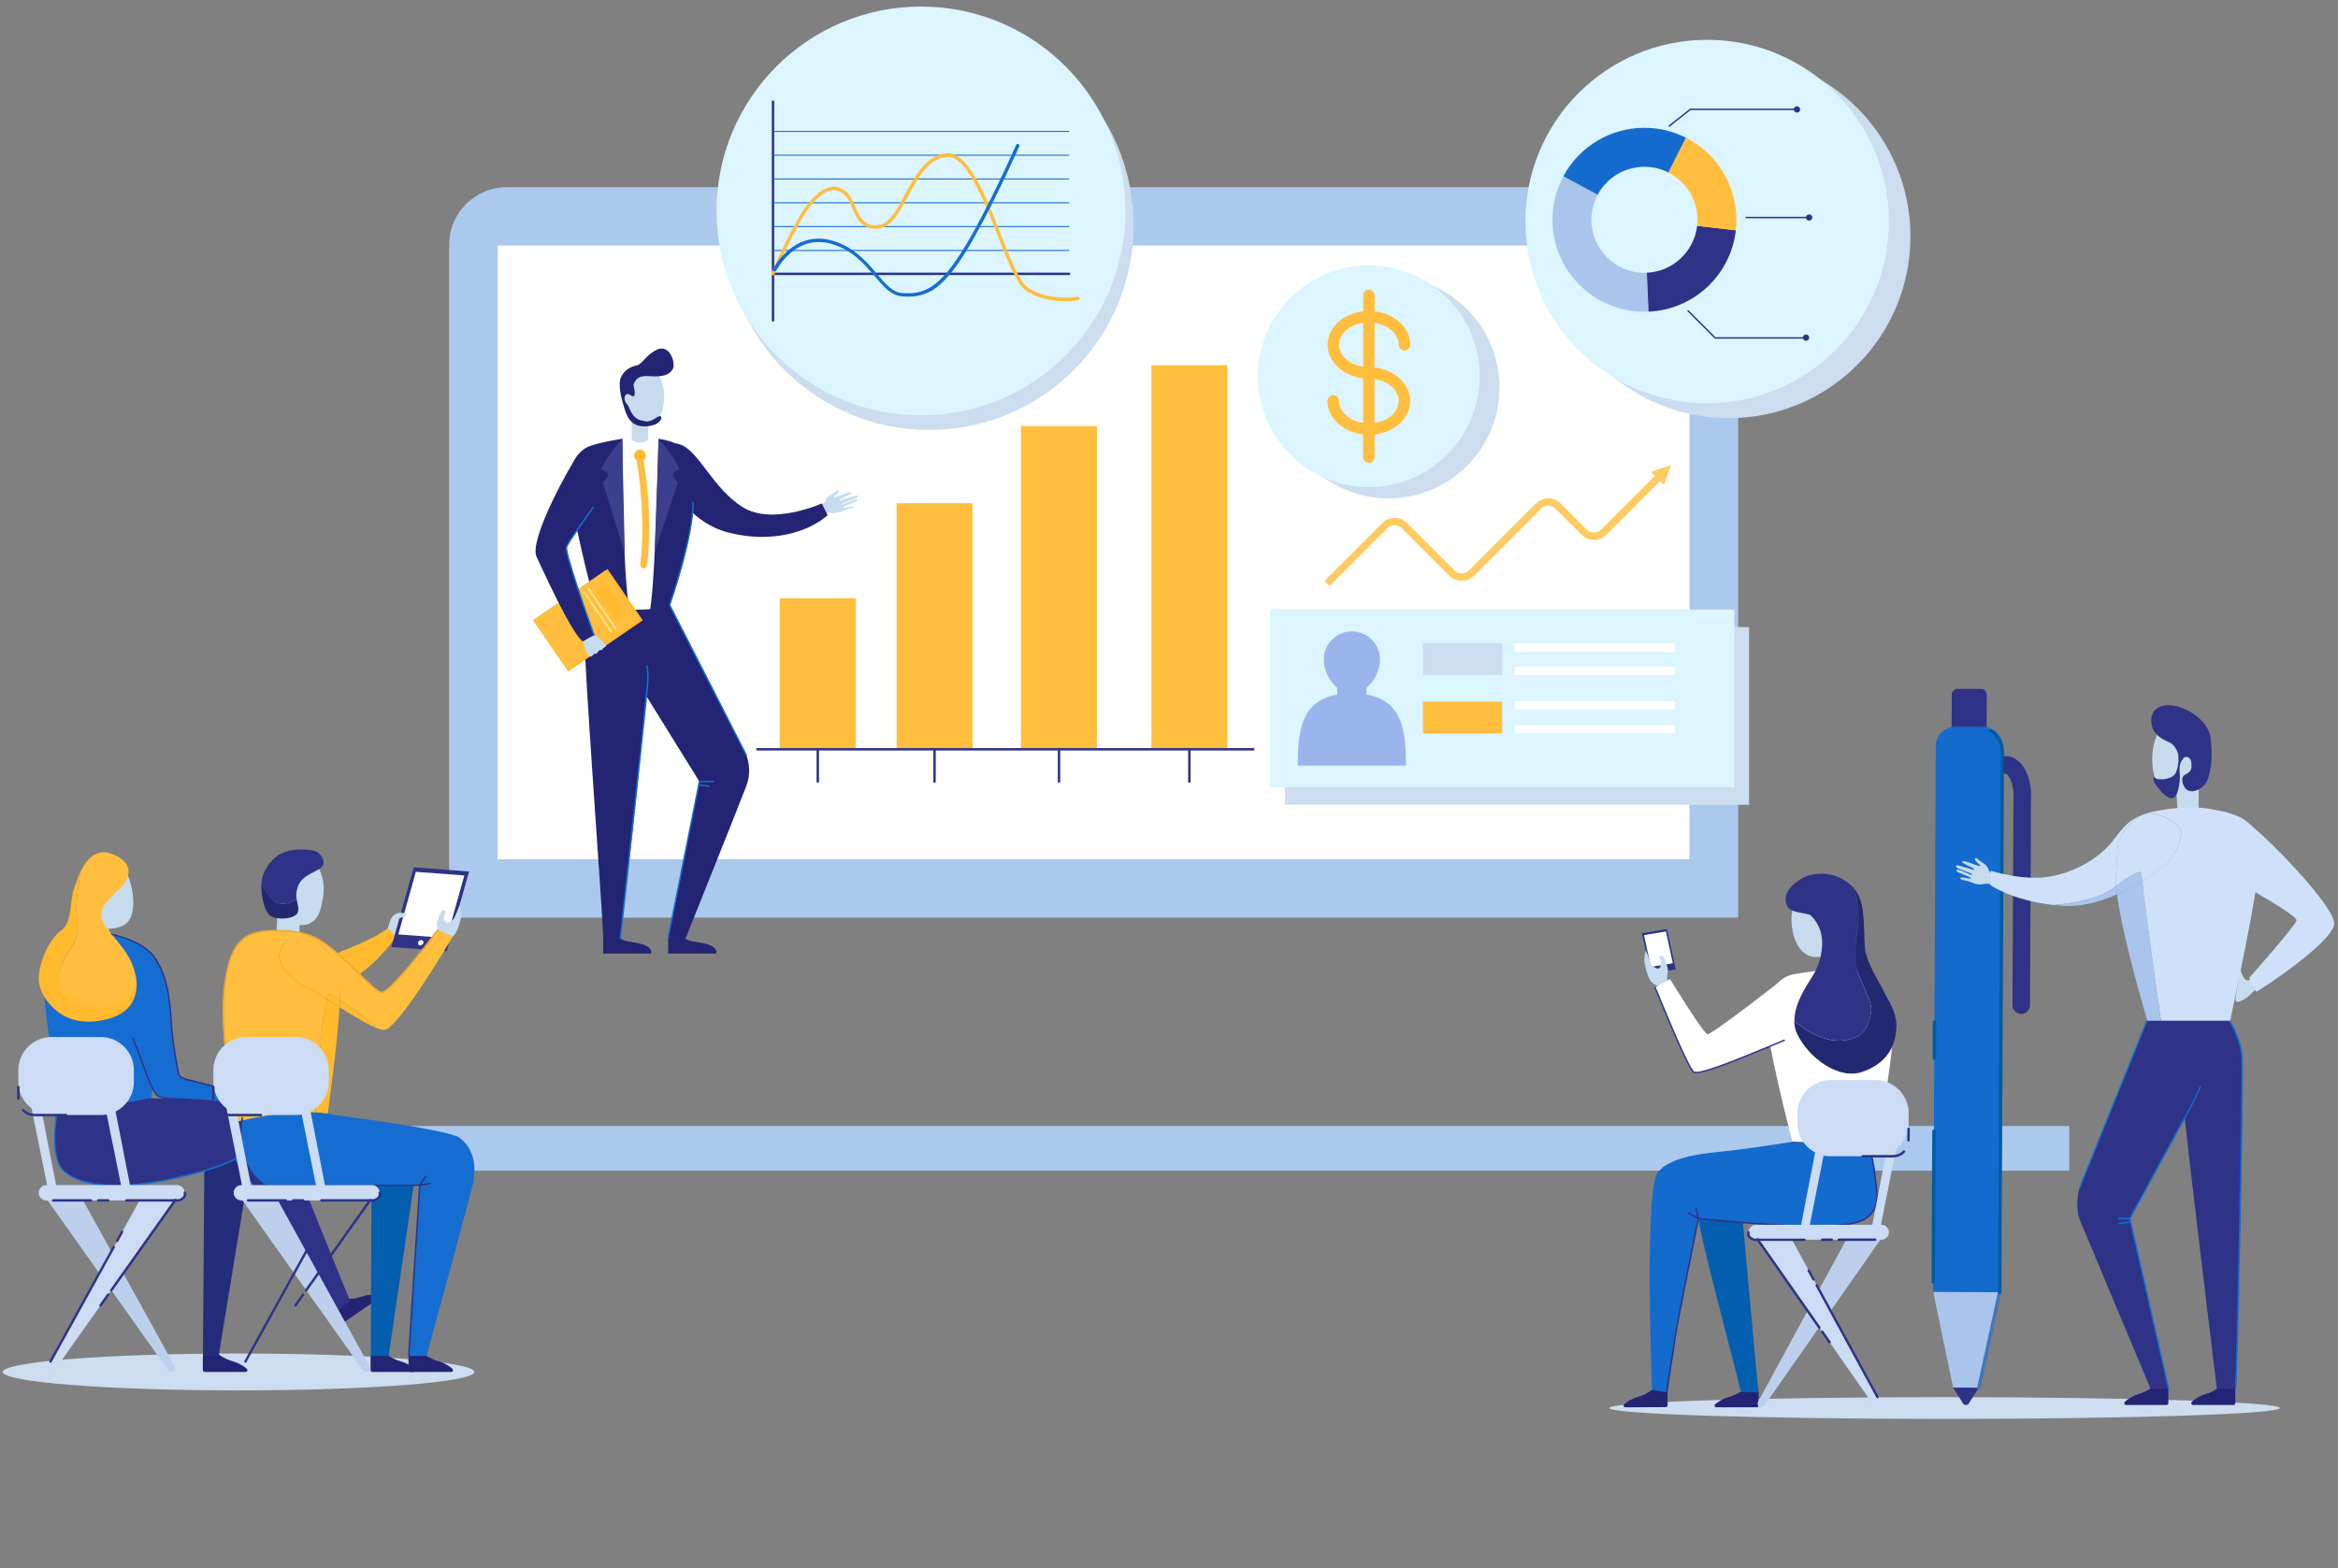<?xml version="1.0" encoding="utf-8"?>
<!-- Generator: Adobe Illustrator 19.0.0, SVG Export Plug-In . SVG Version: 6.00 Build 0)  -->
<svg version="1.1" id="Layer_1" xmlns="http://www.w3.org/2000/svg" xmlns:xlink="http://www.w3.org/1999/xlink" x="0px" y="0px"
	 viewBox="854 -381.9 2319.2 1555.9" style="enable-background:new 854 -381.9 2319.2 1555.9;" xml:space="preserve">
<rect x="854" y="-381.9" width="2319.2" height="1555.9" fill="#808080" stroke="none"/>
<style type="text/css">
	.st0{fill:#ABC9ED;}
	.st1{fill:#FFFFFF;}
	.st2{fill:#CCDDEF;}
	.st3{fill:#FFBE3D;}
	.st4{fill:#2E3387;}
	.st5{fill:#FFCB61;}
	.st6{fill:#DCF5FF;}
	.st7{fill:#9AB5EC;}
	.st8{fill:#156DD1;}
	.st9{fill:#A9C5EC;}
	.st10{fill:#136BCD;}
	.st11{fill:#232474;}
	.st12{fill:#C6DCEE;}
	.st13{fill:#FFBA2E;}
	.st14{fill:#FFDE80;}
	.st15{fill:#3A3F8E;}
	.st16{fill:#242D7C;}
	.st17{fill:#045EAF;}
	.st18{fill:#EDA82E;}
	.st19{fill:#222970;}
	.st20{fill:#005CA0;}
	.st21{fill:#4477B6;}
	.st22{fill:#CFE1F9;}
	.st23{fill:#A9C5ED;}
	.st24{fill:#CCDCF5;}
	.st25{fill:#BCD0ED;}
</style>
<g>
	<g>
		<path id="SVGID_5_" class="st0" d="M2578.2,528.5H1299.5v-667.3c0-31.7,25.7-57.4,57.4-57.4h1145.2c42,0,76.1,34.1,76.1,76.1
			L2578.2,528.5L2578.2,528.5z"/>
	</g>
</g>
<rect x="1347.7" y="-138.3" class="st1" width="1182.2" height="608.9"/>
<rect x="1033.1" y="735.3" class="st0" width="1873.5" height="44.3"/>
<ellipse class="st2" cx="1090.6" cy="979.3" rx="233.9" ry="18.3"/>
<ellipse class="st2" cx="2782.9" cy="1015.1" rx="332.6" ry="10.8"/>
<g>
	<rect x="1627.5" y="211.7" class="st3" width="75.3" height="149.8"/>
	<rect x="1743.4" y="117.4" class="st3" width="75.3" height="244.1"/>
	<rect x="1866.8" y="40.8" class="st3" width="75.3" height="320.7"/>
	<rect x="1996.2" y="-19.5" class="st3" width="75.3" height="381"/>
</g>
<g>
	<g>
		<path class="st4" d="M2097.3,362.7h-492c-0.7,0-1.2-0.5-1.2-1.2c0-0.7,0.5-1.2,1.2-1.2h492c0.7,0,1.2,0.5,1.2,1.2
			C2098.5,362.2,2097.9,362.7,2097.3,362.7z"/>
	</g>
	<g>
		<path class="st4" d="M1665.2,394.8c-0.7,0-1.2-0.5-1.2-1.2v-32.1c0-0.7,0.5-1.2,1.2-1.2c0.7,0,1.2,0.5,1.2,1.2v32.1
			C1666.4,394.2,1665.9,394.8,1665.2,394.8z"/>
	</g>
	<g>
		<path class="st4" d="M1781,394.8c-0.7,0-1.2-0.5-1.2-1.2v-32.1c0-0.7,0.5-1.2,1.2-1.2c0.7,0,1.2,0.5,1.2,1.2v32.1
			C1782.2,394.2,1781.7,394.8,1781,394.8z"/>
	</g>
	<g>
		<path class="st4" d="M1904.5,394.8c-0.7,0-1.2-0.5-1.2-1.2v-32.1c0-0.7,0.5-1.2,1.2-1.2c0.7,0,1.2,0.5,1.2,1.2v32.1
			C1905.7,394.2,1905.1,394.8,1904.5,394.8z"/>
	</g>
	<g>
		<path class="st4" d="M2033.8,394.8c-0.7,0-1.2-0.5-1.2-1.2v-32.1c0-0.7,0.5-1.2,1.2-1.2s1.2,0.5,1.2,1.2v32.1
			C2035,394.2,2034.5,394.8,2033.8,394.8z"/>
	</g>
</g>
<g>
	<g>
		<path class="st5" d="M2172.9,199.5l-5.1-5.1l57.4-57.4c3.3-3.3,7.6-5.1,12.2-5.1c4.6,0,9,1.8,12.2,5.1l47.2,47.2
			c1.9,1.9,4.4,2.9,7.1,2.9c2.7,0,5.2-1,7.1-2.9l66.6-66.6c3.3-3.3,7.6-5.1,12.2-5.1c4.6,0,9,1.8,12.2,5.1l26,26
			c1.9,1.9,4.4,2.9,7.1,2.9s5.2-1,7.1-2.9l54.3-54.3l5.1,5.1l-54.3,54.3c-3.3,3.3-7.6,5.1-12.2,5.1c-4.6,0-9-1.8-12.2-5.1l-26-26
			c-1.9-1.9-4.4-2.9-7.1-2.9c-2.7,0-5.2,1-7.1,2.9l-66.6,66.6c-3.3,3.3-7.6,5.1-12.2,5.1s-9-1.8-12.2-5.1l-47.2-47.2
			c-1.9-1.9-4.4-2.9-7.1-2.9s-5.2,1-7.1,2.9L2172.9,199.5z"/>
	</g>
	<polygon class="st5" points="2504.7,99.2 2491.6,86.3 2511,79.6 2511.4,79.9 	"/>
</g>
<g>
	<g>
		<rect x="2128.6" y="240.3" class="st2" width="460.4" height="176.3"/>
		<rect x="2114" y="222.9" class="st6" width="460.4" height="176.3"/>
	</g>
	<g>
		<g>
			<path class="st7" d="M2222.9,272.5c0,15.4-12.5,33.5-27.9,33.5s-27.9-18.1-27.9-33.5s12.5-27.9,27.9-27.9
				S2222.9,257.1,2222.9,272.5z"/>
			<path class="st7" d="M2141.4,377.6c0-37.8,3.9-71.5,53.6-71.5s53.6,33.7,53.6,71.5H2141.4z"/>
			<rect x="2180.4" y="295.1" class="st7" width="29.2" height="27"/>
		</g>
		<g>
			<rect x="2265.5" y="256.4" class="st2" width="78.6" height="31.5"/>
			<rect x="2265.5" y="314.3" class="st3" width="78.6" height="31.5"/>
			<rect x="2356.7" y="256.4" class="st1" width="158.7" height="8.2"/>
			<rect x="2356.7" y="279.7" class="st1" width="158.7" height="8.2"/>
			<rect x="2356.7" y="313.8" class="st1" width="158.7" height="8.2"/>
			<rect x="2356.7" y="337.6" class="st1" width="158.7" height="8.2"/>
		</g>
	</g>
</g>
<g>
	<g>
		<circle class="st2" cx="2231.4" cy="2.6" r="110"/>
		<circle class="st6" cx="2211.8" cy="-8.6" r="110"/>
	</g>
	<path class="st3" d="M2217.5-17.3v-44.3c13.6,2,24,11,24,21.8c0,3.1,2.5,5.7,5.7,5.7c3.1,0,5.7-2.5,5.7-5.7
		c0-16.9-15.4-31-35.3-33.2v-15.8c0-3.1-2.5-5.7-5.7-5.7c-3.1,0-5.7,2.5-5.7,5.7v15.8c-19.9,2.3-35.3,16.3-35.3,33.2
		c0,16.9,15.4,31,35.3,33.2v44.3c-13.6-2-24-11-24-21.8c0-3.1-2.5-5.7-5.7-5.7c-3.1,0-5.7,2.5-5.7,5.7c0,16.9,15.4,31,35.3,33.2
		v22.5c0,3.1,2.5,5.7,5.7,5.7c3.1,0,5.7-2.5,5.7-5.7V49.2c19.9-2.3,35.3-16.3,35.3-33.2S2237.5-15,2217.5-17.3z M2182.2-39.8
		c0-10.8,10.3-19.8,24-21.8v43.5C2192.5-20.1,2182.2-29.1,2182.2-39.8z M2217.5,37.7V-5.9c13.6,2,24,11,24,21.8
		C2241.5,26.7,2231.2,35.7,2217.5,37.7z"/>
</g>
<g>
	<g>
		<circle class="st2" cx="1775.7" cy="-158.1" r="202.8"/>
		<circle class="st6" cx="1767.6" cy="-172.6" r="202.8"/>
	</g>
	<g>
		<g>
			<path class="st4" d="M1620.8-62.8c-0.7,0-1.2-0.5-1.2-1.2v-217.1c0-0.7,0.5-1.2,1.2-1.2s1.2,0.5,1.2,1.2V-64
				C1622-63.3,1621.4-62.8,1620.8-62.8z"/>
		</g>
		<g>
			<rect x="1620.8" y="-133.9" class="st8" width="293.7" height="1"/>
		</g>
		<g>
			<rect x="1620.8" y="-157.6" class="st8" width="293.7" height="1"/>
		</g>
		<g>
			<rect x="1620.8" y="-181.2" class="st8" width="293.7" height="1"/>
		</g>
		<g>
			<rect x="1620.8" y="-204.8" class="st8" width="293.7" height="1"/>
		</g>
		<g>
			<rect x="1620.8" y="-228.4" class="st8" width="293.7" height="1"/>
		</g>
		<g>
			<rect x="1620.8" y="-252" class="st8" width="293.7" height="1"/>
		</g>
		<g>
			<path class="st4" d="M1914.5-109h-293.7c-0.7,0-1.2-0.5-1.2-1.2c0-0.7,0.5-1.2,1.2-1.2h293.7c0.7,0,1.2,0.5,1.2,1.2
				C1915.7-109.6,1915.1-109,1914.5-109z"/>
		</g>
		<g>
			<path class="st3" d="M1910.6-83.1c-10.9,0-26.5-1.9-39.3-10.9c-8.8-6.2-17.6-28.5-27.7-54.2c-7.6-19.3-15.4-39.2-24-54.4
				c-9.6-16.8-18.3-24.6-26.8-23.7c-18,1.9-28.2,20.8-38,39.1c-8.1,15.1-15.8,29.3-27.4,31.7c-2,0.4-3.8,0.6-5.6,0.6
				c-13.5,0-18.5-11.6-22.7-21.2c-2.1-4.9-4.2-9.6-7-12.2c-3.9-3.6-7.8-5.2-11.9-5c-6,0.3-12.7,4.8-20.5,13.6
				c-14.1,16.1-37.3,69.4-37.5,70c-0.4,0.9-1.4,1.3-2.2,0.9s-1.3-1.4-0.9-2.2c1-2.2,23.6-54.4,38.1-70.9
				c8.4-9.5,15.8-14.4,22.8-14.8c5-0.3,9.7,1.6,14.3,5.9c3.4,3.1,5.5,8,7.8,13.3c4.6,10.7,9.4,21.7,24.5,18.6
				c10.1-2,17.4-15.6,25.1-30c9.8-18.2,20.9-38.8,40.7-40.9c10-1,19.8,7.3,30.1,25.4c8.8,15.4,16.6,35.4,24.2,54.8
				c9.5,24.2,18.5,47,26.5,52.7c20.4,14.4,49.6,9.4,49.9,9.4c0.9-0.2,1.8,0.5,2,1.4c0.2,0.9-0.4,1.8-1.4,2
				C1923.2-83.9,1918-83.1,1910.6-83.1z"/>
		</g>
	</g>
	<g>
		<path class="st8" d="M1755-87.6c-2.3,0-4.5-0.1-6.5-0.3c-10.6-0.9-18.2-9.7-26.9-20c-10.2-12-21.8-25.7-42-31.8
			c-15.2-4.6-29.2-1.6-41.5,8.9c-9.3,7.9-14,17.3-14.1,17.3c-0.4,0.8-1.4,1.2-2.3,0.8c-0.8-0.4-1.2-1.4-0.8-2.3
			c0.2-0.4,5.1-10.1,14.9-18.4c9.1-7.8,24.2-15.7,44.6-9.5c21.1,6.4,33.6,21.1,43.6,32.9c8.2,9.7,15.3,18,24.6,18.8
			c21.5,1.8,36.7-4.4,60.7-43c24.3-39.2,52.4-103.3,52.7-103.9c0.4-0.9,1.4-1.2,2.2-0.9s1.2,1.4,0.9,2.2
			c-0.3,0.6-28.6,64.9-52.9,104.4c-12,19.4-22.4,31.5-32.7,38.1C1770.9-89,1762.5-87.6,1755-87.6z"/>
	</g>
</g>
<g>
	<g>
		<circle class="st2" cx="2568.8" cy="-147.3" r="180.3"/>
		<circle class="st6" cx="2547.4" cy="-162.1" r="180.3"/>
	</g>
	<g>
		<g>
			<g>
				<path class="st9" d="M2485.2-72.6c-50.3,0-91.2-40.9-91.2-91.2c0-15.1,3.7-30,10.8-43.2l34,18.3c-4.1,7.7-6.2,16.1-6.2,24.9
					c0,29,23.6,52.6,52.6,52.6c0.8,0,1.6,0,2.3-0.1l1.7,38.6C2487.9-72.6,2486.6-72.6,2485.2-72.6z"/>
			</g>
			<g>
				<path class="st4" d="M2489.3-72.7l-1.7-38.6c25.6-1.1,47-21.1,49.9-46.5l38.4,4.4c-2.4,21.4-12.5,41.4-28.3,56.2
					C2531.7-82.3,2511-73.6,2489.3-72.7z"/>
			</g>
			<g>
				<path class="st3" d="M2575.9-153.4l-38.4-4.4c0.2-2,0.3-4,0.3-6c0-20-11.1-38-28.9-47l17.4-34.5c14.8,7.5,27.3,18.9,36.2,33
					c9.1,14.5,13.9,31.3,13.9,48.5C2576.5-160.3,2576.3-156.8,2575.9-153.4z"/>
			</g>
			<g>
				<path class="st10" d="M2438.8-188.7l-34-18.3c15.9-29.6,46.7-48.1,80.4-48.1c14.2,0,28.5,3.4,41.1,9.8l-17.4,34.5
					c-7.4-3.7-15.3-5.6-23.7-5.6C2465.8-216.4,2448-205.8,2438.8-188.7z"/>
			</g>
		</g>
		<g>
			<g>
				<path class="st4" d="M2643.8-45.9h-88.7l-27.1-27.1c-0.3-0.3-0.3-0.7,0-1c0.3-0.3,0.7-0.3,1,0l26.7,26.7h88.1
					c0.4,0,0.7,0.3,0.7,0.7S2644.2-45.9,2643.8-45.9z"/>
			</g>
			<g>
				<path class="st4" d="M2509.8-256.1c-0.2,0-0.4-0.1-0.6-0.3c-0.2-0.3-0.2-0.8,0.1-1l21.2-16.7h105.9c0.4,0,0.7,0.3,0.7,0.7
					c0,0.4-0.3,0.7-0.7,0.7h-105.4l-20.8,16.4C2510.1-256.1,2510-256.1,2509.8-256.1z"/>
			</g>
			<g>
				<path class="st4" d="M2648.6-165.4h-62.5c-0.4,0-0.7-0.3-0.7-0.7c0-0.4,0.3-0.7,0.7-0.7h62.5c0.4,0,0.7,0.3,0.7,0.7
					C2649.3-165.7,2649-165.4,2648.6-165.4z"/>
			</g>
			<circle class="st4" cx="2645.5" cy="-46.9" r="3.1"/>
			<circle class="st4" cx="2648.6" cy="-166.1" r="3.1"/>
			<circle class="st4" cx="2636.5" cy="-273.3" r="3.1"/>
		</g>
	</g>
</g>
<path class="st11" d="M1452.3,546.4v17.8h47.5c0,0,2.6-5.3-7.7-8.9c-10.3-3.6-19-1.7-24.7-7.7
	C1461.7,541.6,1452.3,546.4,1452.3,546.4z"/>
<path class="st11" d="M1516.8,546.4v17.8h47.5c0,0,2.6-5.3-7.7-8.9c-10.3-3.6-19-1.7-24.7-7.7S1516.8,546.4,1516.8,546.4z"/>
<path class="st11" d="M1452.4,548.8h16.9c0,0,34.7-289.1,29-317.3c-5.8-28.2-17.4-37.7-31.4-38.8c-17.8-6.5-31.8,27.6-33,55
	C1432.5,267.3,1451.9,524.9,1452.4,548.8z"/>
<path class="st11" d="M1518.4,218.8l76,148.9c0,0,6.1,13.7,0,30c-6.1,16.3-60.2,151.1-60.2,151.1h-17.4l31-155.2l-79.5-128.2
	C1468.3,265.3,1440.1,180.1,1518.4,218.8z"/>
<g>
	<path class="st8" d="M1469.3,549.5C1469.3,549.5,1469.3,549.5,1469.3,549.5c-0.5,0-0.8-0.4-0.7-0.8c0.3-2.5,27.4-248.1,27.4-256.9
		c0-8.7-0.9-12.6-0.9-12.6c-0.1-0.4,0.1-0.8,0.5-0.9c0.4-0.1,0.8,0.1,0.9,0.5c0,0.2,1,4,1,13c0,8.9-26.3,246.9-27.4,257
		C1470,549.3,1469.7,549.5,1469.3,549.5z"/>
</g>
<g>
	<path class="st8" d="M1516.8,549.5c0,0-0.1,0-0.1,0c-0.4-0.1-0.6-0.5-0.6-0.9l31-155.2c0.1-0.3,0.4-0.6,0.7-0.6h13.8
		c0.4,0,0.7,0.3,0.7,0.7c0,0.4-0.3,0.7-0.7,0.7h-13.2l-30.9,154.6C1517.4,549.3,1517.1,549.5,1516.8,549.5z"/>
</g>
<g>
	<path class="st8" d="M1557.5,398.8C1557.5,398.8,1557.5,398.8,1557.5,398.8l-10.2-1.1c-0.4,0-0.7-0.4-0.6-0.8
		c0-0.4,0.4-0.7,0.8-0.6l10.1,1.1c0.4,0,0.7,0.4,0.6,0.8C1558.2,398.5,1557.9,398.8,1557.5,398.8z"/>
</g>
<g>
	<path class="st8" d="M1594.4,368.4c-0.3,0-0.5-0.1-0.6-0.4l-76-148.9c-0.2-0.4,0-0.8,0.3-1c0.4-0.2,0.8,0,1,0.3l76,148.9
		c0.2,0.4,0,0.8-0.3,1C1594.6,368.3,1594.5,368.4,1594.4,368.4z"/>
</g>
<path class="st12" d="M1472,16.6c0,0,4.2,25.9,20,24.1c13.1,0.1,20.1-9.4,20.8-27.6c0.6-17.6-7.8-30.3-18-30.3
	S1469.2-14.6,1472,16.6z"/>
<path class="st1" d="M1448.7,216.9c0,0,34.3,11.6,64.5,2.8c0,0,12.5-162.3,4.6-164.9s-38.9-3.7-56.5,0.4
	C1443.7,59.3,1446.1,209.3,1448.7,216.9z"/>
<path class="st12" d="M1480.6,32v22.5c0,0,3.9,3.3,9.3,2.6c6-0.7,7.1-3,7.1-3V32H1480.6z"/>
<path class="st11" d="M1471.4,53.4c0,0-0.1,139,7.2,169.6c0,0-13.8-1-35.1-8.2c0,0-24.8-92.5-24.8-122.3c1.4-15.4,9-27.3,19.8-31.6
	C1449.4,56.7,1471.4,53.4,1471.4,53.4z"/>
<path class="st11" d="M1507.2,53.4c0,0-2.6,135.1-8.3,169.6c7.7-0.9,11.5-1.6,19.6-4.3c0,0,22.5-62.5,23.2-102.2
	C1542.3,76.7,1542.2,58.8,1507.2,53.4z"/>
<g>
	
		<rect x="1391.9" y="202.5" transform="matrix(-0.824 0.566 -0.566 -0.824 2753.11 -387.411)" class="st13" width="89.6" height="61.7"/>
	
		<rect x="1391.5" y="203.5" transform="matrix(-0.824 0.566 -0.566 -0.824 2749.828 -386.686)" class="st3" width="86.9" height="59.5"/>
	
		<rect x="1442.4" y="208.8" transform="matrix(-0.566 -0.824 0.824 -0.566 2109.408 1541.063)" class="st13" width="35.9" height="13"/>
	
		<rect x="1426.8" y="220.5" transform="matrix(-0.566 -0.824 0.824 -0.566 2090.179 1543.387)" class="st14" width="49.1" height="2.1"/>
	
		<rect x="1422.3" y="223.6" transform="matrix(-0.566 -0.824 0.824 -0.566 2080.692 1544.599)" class="st14" width="49.1" height="2.1"/>
</g>
<path class="st12" d="M1431.8,249.1c0,0,1.2,3.2,1.5,8.1s3.6,9.7,4.9,11.5c1.3,1.8,3.9,0,4.6-1.3c0.7-1.3,1.4,0,3-1
	c1.6-1,1.2-1.9,2.3-2.8s2.6,0,3.5-1.2c0.9-1.3,0.1-1,3-2.5c2.9-1.5-7.6-10-9.6-11.1c-2-1-5.2-1.3-6.8-3.9S1428.5,243.1,1431.8,249.1
	z"/>
<path class="st11" d="M1427,70c-5.3,6.1-49.3,83.9-40.6,100.9c4.4,9,34.1,75.4,45.7,83.6l11-6.2c0,0-28.2-79.3-27.2-87.5
	c3.2-8.7,52.2-70.9,48.2-77.9C1456.3,69.3,1444.8,60.4,1427,70z"/>
<path class="st12" d="M1662.4,121.6c0,0,6.8-2.2,8.9-4.4c2.1-2.2,1.8-4.1,4.3-6.3c2.5-2.2,5.6-3.3,7.7-5.3c2.1-1.9,3.2-1.3,2.6,0.6
	c-0.6,1.8-4.8,4-4.9,5.1c-0.1,1.1,8.8-2.6,12.7-3.9s6.5-1.1,4.8,0.3c-1.7,1.4-8.3,4.2-10,5.1c-1.7,0.9-1.8,2.3-0.9,1.8
	s5.8-2,10.1-3.2c4.3-1.2,7-2.2,7.2-1.3c0.1,0.8-0.7,2.2-4.3,3.4c-3.6,1.2-10.6,3.9-11.3,4.4s-0.1,1,1,0.6s11.7-4.9,12.8-5
	c1.1-0.1,2.3,0.5,0.4,1.8c-2,1.3-12.6,5.1-13.3,6c-0.7,0.8,2.7,0.4,5.2-0.3c2.5-0.8,5.1-0.7,5.2-0.1s-0.4,1.4-4.5,2.2
	c-5.9,1.2-11.6,4.6-15.8,4.2c-4.8-0.4-5.7-0.9-9.1,0.4c-3.5,1.2-4.7,4.2-6.9,2.1C1661.9,127.5,1659.8,125.1,1662.4,121.6z"/>
<path class="st11" d="M1515.8,91.5c0,0,17.4,43.9,60.8,55c43.4,11.1,80.1-0.9,98.4-17.3l-5.8-11.6c0,0-49.2,22.2-78.6,3.6
	c-29.4-18.6-42.9-54.5-60.8-61.7C1511.9,52.3,1504.9,72.4,1515.8,91.5z"/>
<g>
	<path class="st3" d="M1492.5,182.1c-0.2,0-0.3,0-0.5,0c-1.8-0.3-3.1-2.2-2.9-4.2c6.3-47.7-3.6-103.5-3.7-104c-0.4-2,0.8-4,2.7-4.4
		c1.8-0.4,3.6,0.9,4,2.9c0.4,2.3,10.2,57.6,3.7,106.5C1495.6,180.8,1494.1,182.1,1492.5,182.1z"/>
</g>
<circle class="st13" cx="1488.8" cy="70.1" r="5.8"/>
<path class="st15" d="M1471.4,53.4c0,0-15.9,17.5-21.3,30.5c0,0,14.2,2.7,1.7,12.5l21.7,69.7C1474.1,167.8,1471.2,66.5,1471.4,53.4z
	"/>
<path class="st15" d="M1507.2,53.4c0,0,15.9,17.5,21.1,30.5c0,0-14,2.7-1.7,12.5l-23,69.2C1503,167.2,1507.2,66.7,1507.2,53.4z"/>
<path class="st11" d="M1477.5,21.4c-0.4-0.9-0.9-1.6-1.6-2.3c-1-1.1-2.6-3.3-2.3-6.1c0.4-4.2,2.9-4.7,5-3.4s4.6,3.4,5-0.6
	c0.5-4-2.1-8.7-0.7-10.6c1.5-1.9,1.8-8,15.1-7.1c13.3,1,19.8-1,23.3-6.9c3.5-6-3.2-25.6-15.8-19.3c-12.5,6.3-13.7,14.5-20.9,15.8
	c-7.2,1.3-15.9,8-15.9,17.9s3.5,20.5,4.5,23.7s3.3,13,11.1,16.8c7.7,3.7,18.1,1.1,21.6-1.1c3.5-2.3,5.6-6.2,3.1-7.2
	c-2.1-0.8-8.5,6.3-14.6,5.1C1488.4,34.8,1483.1,35.3,1477.5,21.4z"/>
<path class="st12" d="M3015,524.9c0,0-4.5,1.4-5.8,0.7c-1.3-0.7-1.7-3.4-3.6-4.5c-1.9-1.1-2.4-1.6-3-0.6c-0.6,1-4.9,28.8-4.9,28.8
	s0.7,2.1,7.8-2.7c7.2-4.7,11.4-7.7,14.4-10.6c2.9-2.9,4.9-6.3,2.6-9C3020.3,524.3,3015,524.9,3015,524.9z"/>
<g>
	<path class="st8" d="M1518.4,218.2c-0.1,0-0.2,0-0.2,0c-0.4-0.1-0.6-0.5-0.4-0.9c0.2-0.6,22.9-65.2,23.1-100.7
		c0-0.4,0.3-0.7,0.7-0.7c0,0,0,0,0,0c0.4,0,0.7,0.3,0.7,0.7c-0.2,35.8-23,100.5-23.2,101.2C1519,218,1518.7,218.2,1518.4,218.2z"/>
</g>
<g>
	<path class="st8" d="M1443.2,248.9c-0.3,0-0.6-0.2-0.7-0.5c-3-8.4-29.5-82-27.2-88c2.3-6,25.5-37.9,26.5-39.2
		c0.2-0.3,0.7-0.4,1-0.2c0.3,0.2,0.4,0.7,0.2,1c-0.2,0.3-24.1,33.1-26.3,38.9c-1.6,4.2,15.4,54.3,27.2,87c0.1,0.4-0.1,0.8-0.4,0.9
		C1443.3,248.9,1443.2,248.9,1443.2,248.9z"/>
</g>
<g>
	<path class="st11" d="M1068.7,959.9c0.1,0.1,0.2,0.1,0.2,0.2c0.8,0.8,6.2,5.8,16.4,8.8c6.6,1.9,10.9,5,13.5,7.3
		c1.2,1.1,0.4,3.1-1.2,3.1h-40.6c-1,0-1.8-0.8-1.8-1.8v-13.3c0-0.5,0.2-1,0.6-1.4C1057.9,961.2,1064.1,956.6,1068.7,959.9z"/>
	<path class="st11" d="M1195.1,906.5c0.1,0,0.2,0,0.3,0c1.1,0.2,8.4,1.2,18.5-2.2c6.5-2.2,11.8-2.1,15.3-1.7
		c1.6,0.2,2.1,2.3,0.8,3.3l-33.3,23.1c-0.8,0.6-1.9,0.4-2.5-0.4l-7.6-10.9c-0.3-0.4-0.4-1-0.3-1.5
		C1187,913.7,1189.4,906.4,1195.1,906.5z"/>
	<path class="st16" d="M1105,755.5l-34.1,207.9h-15.6l1.5-207.9C1056.8,755.5,1078.3,728.1,1105,755.5z"/>
	<path class="st4" d="M912.3,707.5c0,0-12.6,57.9,6.2,73.5c18.8,15.6,56.8,16.6,106.4,6.6c48-10.5,62.7-18.9,62.6-19.8l100.4,151.6
		l13.4-10.5c0,0-61.2-148-62.2-160.4c-13.9-22.1,9.5-38.3-135-40.7C1004.1,707.9,966.2,696.1,912.3,707.5z"/>
	<path class="st12" d="M936.1,510c0,0,3.8,28.5,20.5,29.4c16.6,0.9,26.6-3.3,29-17.7c2.4-14.4-2.3-34.8-9.7-42.2
		C968.4,472.2,928,458.7,936.1,510z"/>
	<path class="st12" d="M940.7,520.7l-4.3,32.2c0,0,11.4,6.8,18.5,5s7.1-1.8,7.1-1.8v-35.4C962.1,520.7,946.9,520.3,940.7,520.7z"/>
	<path class="st8" d="M912.3,707.5c0,0-21.1-114.6-13.2-132c4.1-16.6,15.2-26.8,33-29.4c15.6-2.6,34.5-4,53.7,5.7
		c17.3,8.8,29.3,65.2,25.6,95s-7.3,61-7.3,61C1004,705.2,974.2,720.5,912.3,707.5z"/>
	<path class="st8" d="M969.3,546.1c0,0,27.4,4.7,38.9,23c11.5,18.3,14.2,35.9,16.1,67.7c1.9,22.6,6.3,42.8,6.8,45.5
		c0.4,4.8,4.3,5.8,14.9,8.3c10.6,2.5,54.6,14.6,54.5,13.6l1.6,9.4c0,0-48.2-4.5-62.7-5c-14.5-0.6-27.2-0.2-30.6-4.8
		c-3.4-4.6-8.4-16.4-12.5-28.5c-9.4-27.5-32.6-76.3-28.8-100.2s-0.4-29.4-0.4-29.4L969.3,546.1z"/>
	<g>
		<path class="st3" d="M930.6,530.6c3.4,20-6,26.2-12.8,39.1c-8.4,15.9-9.5,33.2,5.7,42.9c16.8,10.7,47.8,7.7,60-5.3
			c5.4-5.7,5.7-15.3,5.3-20.2c-0.6-3.3-1.5-6.5-2.6-9.7c-6.6-19.7-29.7-37.9-31.5-48.8c-1.8-10.9,8.5-19.4,18-28.6
			c9.5-9.2,16.8-25.7-8.2-34.9c-15.3-5.6-24.9,6.4-30.1,16.7C931.9,494.3,928.2,516.7,930.6,530.6z"/>
		<path class="st13" d="M914.1,541.8c-13.5,10.2-23.4,36.8-21.4,51.3c2,14.5,21.6,46.1,63.1,37.1c30.4-5.3,36.1-26.2,33-43.1
			c-0.3,4.1-0.9,10.4-5.3,17.6c-14.2,18.1-39.5,14.3-56.4,7.8c-16.8-6.4-17.8-26.9-9.3-42.9c6.9-13,16.3-19.1,12.8-39.1
			c-2.4-13.8,1.3-36.3,3.8-48.9c-3.3,6.5-4.8,12.3-4.8,12.3C921.2,512.5,927.6,531.6,914.1,541.8z"/>
	</g>
	<g>
		<path class="st8" d="M1187.8,920.1c-0.2,0-0.5-0.1-0.6-0.3l-100.4-151.6c-0.2-0.3-0.1-0.8,0.2-1c0.3-0.2,0.8-0.1,1,0.2L1188.4,919
			c0.2,0.3,0.1,0.8-0.2,1C1188.1,920.1,1187.9,920.1,1187.8,920.1z"/>
	</g>
	<path class="st4" d="M1101.1,704.1l-0.8,0.1l-0.5-0.4c0.2-0.2,0.4-0.2,0.4-0.2c-1.5,0.1-20.5-4.9-34.4-8.5
		c-8.3-2.2-16.1-4.2-19.8-5.1c-11-2.6-13.9-3.5-14.3-7.6l0-0.1c-0.1-0.3-0.2-0.8-0.3-1.5c-1.2-5.9-4.8-23.9-6.5-43.9
		c-1.9-32.3-4.7-49.8-16.2-68.1c-11.6-18.4-44.6-24.5-44.8-24.5l0.8,1.5c0.3,0,31.6,5.9,42.8,23.8c11.3,18,14.1,35.3,16,67.4
		c1.7,20.1,5.3,38.1,6.5,44.1c0.1,0.7,0.2,1.2,0.3,1.5c0.5,5.3,4.9,6.4,15.4,8.9c3.7,0.9,11.5,2.9,19.8,5.1
		c25,6.6,32.1,8.3,34.3,8.5l1.3,7.9c-6.8-0.6-48.6-4.5-61.8-5c-2.1-0.1-4.1-0.1-6-0.2c-11.4-0.3-21.3-0.6-24-4.3
		c-3.1-4.2-7.9-15.3-12.4-28.3c-2.2-6.5-5.3-14.3-8.5-22.6c-0.6-1.6-1.3-3.2-1.9-4.9h0c-0.1-0.3-0.4-0.5-0.7-0.5
		c-0.4,0-0.7,0.3-0.7,0.8c0,0.2,0,0.3,0.1,0.4c0.6,1.6,1.2,3.1,1.8,4.7c3.2,8.2,6.2,16,8.5,22.5c4.5,13.1,9.5,24.4,12.6,28.6
		c3.1,4.2,12.8,4.5,25.1,4.9c2,0.1,4,0.1,6,0.2c14.3,0.5,62.2,5,62.7,5l0.9,0.1L1101.1,704.1z"/>
</g>
<g>
	<path class="st11" d="M1235.1,959.9c0.1,0.1,0.2,0.1,0.2,0.2c0.8,0.8,6.2,5.8,16.4,8.8c6.6,1.9,10.9,5,13.5,7.3
		c1.2,1.1,0.4,3.1-1.2,3.1h-40.6c-1,0-1.8-0.8-1.8-1.8v-13.3c0-0.5,0.2-1,0.6-1.4C1224.4,961.2,1230.5,956.6,1235.1,959.9z"/>
	<path class="st11" d="M1272.7,959.9c0.1,0.1,0.2,0.1,0.2,0.2c0.8,0.8,6.2,5.8,16.4,8.8c6.6,1.9,10.9,5,13.5,7.3
		c1.2,1.1,0.4,3.1-1.2,3.1h-40.6c-1,0-1.8-0.8-1.8-1.8v-13.3c0-0.5,0.2-1,0.6-1.4C1261.9,961.2,1268.1,956.6,1272.7,959.9z"/>
	<path class="st17" d="M1222.5,784.1l-0.7,179.3h17.7l26.4-179.3C1265.9,784.1,1243.7,743.6,1222.5,784.1z"/>
	<path class="st8" d="M1184.9,724.2c0,0,113.7,14.4,125,22.8c11.4,8.4,18.8,24.3,12.3,49.6c-6.4,25.3-45.1,166.8-45.1,166.8h-17.7
		l10.9-169.4h-153.1c0,0-29.8-16.6-23.7-62.7C1099.6,686.1,1183.3,725.4,1184.9,724.2z"/>
	<path class="st12" d="M1133.7,466.9c0,0,24-7,32.8,6.8c5.6,7.3,10.4,19.3,8,34.2c-2.4,15-5,21.4-11.8,25.6
		c-6.8,4.2-20.1,3.6-28-6.4c-7.9-10-13.7-25.1-11.3-40.6C1126.5,476,1125.9,473.6,1133.7,466.9z"/>
	<path class="st12" d="M1129.8,518.2l-1.7,25.9c0,0,7.4,8.2,15.2,6.1s7.8-2,7.8-2v-25.9L1129.8,518.2z"/>
	<path class="st12" d="M1248.1,525.2c0,0-4.3-0.9-6.8,5.9s-3.3,9.8-2.1,12s6.3,4.2,7.9,3.3s4.5-1.2,6.4-5.2c1.8-3.9,4.8-6.7,3.5-9.9
		C1255.6,528.2,1249.5,525.2,1248.1,525.2z"/>
	<path class="st13" d="M1180.2,567c0,0,48.7-18.1,58.5-28.3l8.1,8.9c0,0-20.9,30.4-44.2,41.6C1179.2,600.5,1156.2,582.4,1180.2,567z
		"/>
	<g>
		<polygon class="st4" points="1297.1,561.8 1242.2,557.7 1264.4,478.6 1319.3,482.8 		"/>
		<polygon class="st1" points="1297.2,548.8 1249.1,545.2 1266.5,483.1 1314.6,486.7 		"/>
		<path class="st1" d="M1268.7,553.3c0.4-1.5,2-2.6,3.4-2.5s2.3,1.4,1.9,2.9c-0.4,1.5-2,2.6-3.4,2.5S1268.3,554.8,1268.7,553.3z"/>
	</g>
	<path class="st12" d="M1285.1,550.6c0,0,2.2-2.9,2.9-6.9s-1.9-7.7,0-12.3s2.9-8.9,5-9.9c2.2-1,3.6,0.7,2.4,3.1
		c-1.2,2.4-1.5,6.3,0.4,8.2c2,1.9,7.3-0.7,9-4.3c1.7-3.6,5.3-12.5,5.3-12.5s2.4,7.5,1.2,12.5c-1.2,5.1-3.6,15.2-8.2,18.8
		c-4.6,3.6-5.8,1.9-8.7,5.3C1291.7,556,1285.1,554.1,1285.1,550.6z"/>
	<g>
		<path class="st3" d="M1156.8,596.7c-14.9-6.7-46.4-33.1-5.9-53c0,0,1.5,0.1,4.3,0.8c-0.2-0.1-0.4-0.2-0.5-0.2
			c0,0-46.5-10-62.1,7.3c-15.6,17.3-21.2,61-15.1,111.6c6.1,50.5,9.4,68.4,9.4,68.4s42.7-11.9,80.2-9.7
			c0.9-20.9,5.4-91.6,11.2-112.3C1169.1,603.6,1161.2,598.6,1156.8,596.7z"/>
		<path class="st3" d="M1288.1,540.7c-7.6,11.9-18,25.5-37.8,46.8c-7.6,8.3-15.5,14.6-17.9,15.3c-2.4,0.6-16.1-13.4-33.8-30.5
			c-20.7-20.1-36.2-26.1-43.4-27.9c19.4,8.8,35,23.9,36,54.6c0.1,3,0.1,6.6-0.1,10.7c14.2,10.1,37.4,28.6,37.7,28.8
			c2.5,0.9,4.6,1.4,6.3,1.4c13.7,0,68.1-92.7,68.1-92.7L1288.1,540.7z"/>
		<path class="st3" d="M1156.8,596.7c4.4,2,12.3,6.9,21.6,12.8c1.1-4.1,2.3-6.2,3.6-5.6c1.8,0.8,5.2,3,9.3,5.9
			c0.1-4.1,0.2-7.7,0.1-10.7c-1-30.7-16.6-45.8-36-54.6c-2.8-0.7-4.3-0.8-4.3-0.8C1110.4,563.5,1141.9,590,1156.8,596.7z"/>
		<path class="st13" d="M1190.8,617.4c-4.3-2.7-8.5-5.4-12.5-7.9c-5.8,20.7-10.3,91.4-11.2,112.3c4.1,0.2,8.1,0.6,11.9,1.2
			C1179.1,723,1188.5,656.6,1190.8,617.4z"/>
		<path class="st13" d="M1190.8,617.4c14,8.8,28.7,17.8,38,21.2c-0.2-0.2-23.5-18.8-37.7-28.8C1191.1,612.1,1191,614.7,1190.8,617.4
			z"/>
		<path class="st13" d="M1178.4,609.5c4,2.5,8.2,5.2,12.4,7.9c0.2-2.7,0.3-5.2,0.4-7.6c-4.1-2.9-7.4-5.1-9.3-5.9
			C1180.7,603.3,1179.5,605.4,1178.4,609.5z"/>
	</g>
	<g>
		<path class="st18" d="M1088.3,732.1c-0.3,0-0.6-0.2-0.7-0.6c-0.2-0.9-17.4-87.9-11.5-135.3c3-23.9,8.4-38.1,17.7-46.2
			c8.3-7.2,19.9-9.9,39.9-9.2c30.3,1,40.5,10,56.1,23.6c2.7,2.3,5.4,4.8,8.5,7.3c5.8,5.4,10.5,10.1,14.7,14.3
			c8.3,8.3,13.8,13.8,19.7,16.1c0,0,0,0,0,0c6.6,0,36.4-36.9,54.9-61.8c0.2-0.3,0.7-0.4,1-0.2c0.3,0.2,0.4,0.7,0.1,1
			c-0.1,0.2-11.8,15.9-24.4,31.4c-25.8,31.5-30.3,31.2-31.8,31l-0.1,0l-0.1,0c-6.2-2.4-11.8-8-20.3-16.5c-4.1-4.1-8.8-8.9-14.6-14.2
			c-3.1-2.5-5.8-5-8.5-7.3c-15.3-13.4-25.4-22.3-55.1-23.3c-19.6-0.7-30.9,1.9-38.9,8.9c-9,7.8-14.4,21.8-17.3,45.3
			c-5.8,47.1,11.3,133.9,11.5,134.8c0.1,0.4-0.2,0.8-0.6,0.9C1088.3,732.1,1088.3,732.1,1088.3,732.1z"/>
	</g>
	<g>
		<path class="st4" d="M1270.8,794.8H1117l-0.2-0.1c-17.8-11.5-23.1-29.5-24.4-42.5c-1.4-14.1,1.4-25.6,1.4-25.7l1.4,0.4
			c0,0.1-2.8,11.4-1.4,25.2c1.3,12.6,6.4,30.1,23.6,41.3H1270l5.8-8.8l1.2,0.8L1270.8,794.8z"/>
	</g>
	<g>
		<polygon class="st4" points="1260.2,963.5 1258.7,963.4 1269.7,793.4 1281.3,791.3 1281.5,792.7 1271.1,794.7 		"/>
	</g>
	<g>
		<path class="st8" d="M969.7,795c-3.1,0-6-0.1-8.9-0.2c-18.7-1-33-5.5-42.7-13.2c-8.3-6.6-11.7-21.4-10.1-44.2
			c1.2-16.8,4.8-31.9,4.8-32.1c0.1-0.4,0.5-0.6,0.9-0.5c0.4,0.1,0.6,0.5,0.5,0.9c-0.1,0.6-14.2,59.8,4.7,74.8
			c9.4,7.5,23.5,11.8,41.9,12.8c17.9,1,39.4-1.1,63.9-6.4c45.6-9.8,60.8-18.7,62.2-19.6l5.2-7.4c0.2-0.3,0.7-0.4,1-0.2
			c0.3,0.2,0.4,0.7,0.2,1l-5.4,7.6l-0.1,0.1c-0.6,0.4-14.7,9.6-62.8,19.9C1004.3,792.7,985.8,795,969.7,795z"/>
	</g>
	<g>
		<path class="st4" d="M1174.7,471.8c-1.2-5.5-6.1-9.6-12.2-10.3c-28-3.4-38.6,7.5-45.5,20c-2,3.6-3.1,7.9-3.5,12.4
			c3.2,7.5,9.4,19,17.5,20.5c7.8,1.5,13.9-1.9,17.2-4.5c-0.4-2.5-0.5-5.2,0.2-8.3c2.2-9.5,6.1-13,18.6-19.3
			C1173.3,479.2,1175.8,476.8,1174.7,471.8z"/>
		<path class="st19" d="M1131,514.4c-8.1-1.5-14.3-13-17.5-20.5c-1.2,12.8,2.9,27.4,7.5,31.8c6.2,6,25.5,4.4,28.2-2
			c1.8-4.4-0.2-8.5-1-13.7C1144.9,512.5,1138.9,515.8,1131,514.4z"/>
	</g>
	<path class="st12" d="M1257.2,526c0.1,1.4-2.7,1.7-5.7,2.7c-3.6,1.2-6.3,0.6-5.9-2.3c0.2-1.3,2.5-2.6,5.7-2.7
		C1254.5,523.7,1257.1,524.7,1257.2,526z"/>
</g>
<g>
	<path class="st12" d="M2658.9,558.9l2.5,27c0,0,12.3,2.9,17.4,0c5.1-2.9,5.1-2.9,5.1-2.9l-4.8-34.7
		C2679.1,548.3,2662.7,549.6,2658.9,558.9z"/>
	<path class="st11" d="M2585.3,995.4c-0.1,0.1-0.2,0.1-0.2,0.2c-0.8,0.8-6.1,5.7-16.3,8.6c-6.5,1.9-10.8,4.9-13.4,7.2
		c-1.2,1.1-0.4,3,1.2,3h40.1c1,0,1.8-0.8,1.8-1.8v-13c0-0.5-0.2-1-0.6-1.3C2596,996.7,2589.9,992.2,2585.3,995.4z"/>
	<path class="st11" d="M2494.8,995.3c-0.1,0.1-0.2,0.1-0.2,0.2c-0.8,0.8-6.1,5.7-16.2,8.7c-6.5,1.9-10.8,4.9-13.3,7.2
		c-1.2,1.1-0.4,3,1.2,3l40.1-0.2c1,0,1.8-0.8,1.8-1.8l-0.1-13c0-0.5-0.2-1-0.6-1.3C2505.5,996.5,2499.4,992.1,2494.8,995.3z"/>
	<path class="st17" d="M2580.9,999.2c-10.2-43.8-45.7-169.9-43.8-186.9c2.3-20.5-2.1-44.8,32.7-45.7c34.8-0.8,114.6,4,129.3,12.1
		c14.7,8.1-3.7,51.6-13.2,54.3c-0.5,3.2-104.3-16.4-104.3-16.4s15.8,176.9,16.9,183.1L2580.9,999.2z"/>
	<g>
		<path class="st10" d="M2492.7,997.1c0,0-7.9-203.8,6-216c9.6-12.8,35.7-18,62.6-20.4c26.9-2.4,140.3-19.4,142.5-25.4
			c0,0,8.4,31.8,10,48.2c1.7,16.4,8.3,39.4-17.3,47.2c-25.7,7.8-89.5,2.2-110.1,0.7c-8.3-0.6-47.7-4.2-47.7-4.2
			s-19.6,96.4-22.9,116.8c-2.3,17.9-6.1,44-7.7,55.6L2492.7,997.1z"/>
		<path class="st4" d="M2631.9,750.6c4.2-0.8,11.8-1.2,15.9-2c44.2-9,54.4-11.8,55.2-13.6l0.8-2.2l0.6,2.3c0.1,0.3,8.4,32,10.1,48.3
			c0.2,1.9,0.5,4,0.7,6.1c2.1,15.5,4.6,34.8-18.6,41.9c-1.2,0.4-2.6,0.7-4,1c-25.8,5.8-78.2,1.8-101.2,0.1c-1.9-0.1-3.6-0.3-5.1-0.4
			c-7.6-0.5-41.9-3.7-47-4.2c-1.7,8.4-19.7,96.8-22.8,116.1c-1.3,10.5-2.9,19.8-4.3,28.1c-1,5.7-3.4,22.6-4,27.3h-1.7
			c0.7-4.8,3.3-21.9,4.3-27.6c1.4-8.2,3-17.6,4.3-28.1c3.3-20.2,22.7-115.9,22.9-116.8l0.1-0.6l0.6,0.1c0.4,0,39.5,3.6,47.7,4.2
			c1.5,0.1,3.2,0.2,5.1,0.4c24.2,1.8,81,6.1,104.7-1.1c22-6.7,19.7-24.5,17.6-40.3c-0.3-2.1-0.6-4.2-0.8-6.1
			c-1.5-14.4-8.2-40.8-9.7-46.8c-1.7,1.1-6.2,3-18.8,6.3c-10.7,2.8-20.9,4.3-38.1,7.8c-4.3,0.9-10.2,0.6-14.5,1.5L2631.9,750.6z"/>
	</g>
	<g>
		<polygon class="st4" points="2491.4,584.1 2516.3,580 2507.6,539.9 2482.7,544 		"/>
		<polygon class="st1" points="2491.6,577.4 2513.4,573.8 2506.5,542.3 2484.8,545.9 		"/>
		<path class="st1" d="M2504.4,578.7c-0.2-0.8-0.8-1.3-1.5-1.2s-1.1,0.8-0.9,1.6s0.8,1.3,1.5,1.2S2504.6,579.4,2504.4,578.7z"/>
	</g>
	<path class="st1" d="M2607.4,611.5c2.8-13.9,13.9-24.6,27.8-27.1c21.1-3.7,61.5-9,72.8,2.6c15.4,15.9,30.4,18.8,20.7,87.8
		s-9.2,78.2-9.2,78.2s-81.2-2.1-87.5-2.1c0,0-28.8-108.9-25.9-132C2606.6,616.1,2607,613.7,2607.4,611.5z"/>
	<path class="st12" d="M2685.9,536.3c-2.2,19.1-17.8,33-32.4,31.3c-14.6-1.7-22.2-18.5-22.5-37.7c-0.2-19.9,14.4-32.8,30.6-31.5
		C2677.7,499.7,2690.3,516.2,2685.9,536.3z"/>
	<path class="st12" d="M2510.6,596.8c0,0-2.2-3-2.8-7.2c-0.7-4.2,1.8-7.9,0-12.7c-1.8-4.7-2.7-9.2-4.8-10.2c-2.1-1-3.5,0.8-2.3,3.2
		s1.5,6.5-0.4,8.5c-1.9,2-7-0.8-8.6-4.5s-5.1-13-5.1-13s-2.3,7.7-1.2,13s3.4,15.8,7.9,19.5c4.4,3.7,5.6,2,8.4,5.5
		C2504.3,602.4,2510.6,600.4,2510.6,596.8z"/>
	<path class="st1" d="M2625.3,587.5c0,0-73.3,57.4-77.5,56.7c-4.2-0.7-37.2-54.7-37.2-54.7l-14.8,8.4c0,0,31.4,78.7,38.5,83.8
		c7,5.1,94.5-33.7,97.5-34.9c3-1.2,27.7-10.3,26.1-34.6C2656.3,587.9,2641.9,579.8,2625.3,587.5z"/>
	<g>
		<path class="st4" d="M2680.3,650.6c24-1.4,27.9-16.4,29.8-28.9c1.9-12.6-15.9-33.9-15.9-53.9c0-19.9,4.5-30.8,2.9-47.9
			c-0.8-8.8-2.1-15.1-3.8-20.1c-0.9-1.1-1.9-2.2-3-3.2c-11.2-10.3-25.5-13.9-41-10.2c-3.1,0.8-6.1,2.1-8.8,3.8
			c-6,3.7-15.6,11.1-15.2,20.4c0.5,13.4,11.8,11.7,24.1,15.1c19.6,17.4,11,45.5,4.8,57c-5.1,9.4-20.7,29.2-20.2,48.7
			C2641.1,637.2,2661.1,651.7,2680.3,650.6z"/>
		<path class="st19" d="M2701.6,681.5c24-8.4,33.6-25.5,33.6-46.8s-29.1-53.2-31.2-76.1c-2-21.3,1.3-44.4-10.7-58.8
			c1.8,5.1,3,11.3,3.8,20.1c1.6,17.1-2.9,28-2.9,47.9c0,19.9,17.9,41.3,15.9,53.9c-1.9,12.6-5.8,27.5-29.8,28.9
			c-19.2,1.2-39.2-13.4-46.5-19.3c0.1,4.4,1,8.8,3.1,13.1C2648.2,667.4,2677.5,689.9,2701.6,681.5z"/>
	</g>
	<g>
		<path class="st4" d="M2539.7,828.5l-11.5-6.2c-0.4-0.2-0.5-0.6-0.3-1c0.2-0.4,0.6-0.5,1-0.3l8.7,4.7l-2-8.9
			c-0.1-0.4,0.2-0.8,0.5-0.9c0.4-0.1,0.8,0.2,0.9,0.5L2539.7,828.5z"/>
	</g>
	<g>
		<path class="st4" d="M2536.6,682.9c-1.4,0-2.2-0.3-2.7-0.6c-1.1-0.4-4.2-2.8-21.5-42.9c-8.9-20.5-17.2-41-17.2-41.2
			c-0.1-0.4,0-0.8,0.4-0.9c0.4-0.2,0.8,0,0.9,0.4c0.1,0.2,8.4,20.7,17.2,41.2c16,37.1,19.9,41.9,20.8,42.2l0.1,0l0.1,0.1
			c1.2,1,6.8,0.7,26.8-6.6c14.5-5.3,32.3-12.7,49.6-19.8c4.3-1.8,8.5-3.5,12.5-5.2c0.4-0.2,0.8,0,0.9,0.4c0.2,0.4,0,0.8-0.4,0.9
			c-4,1.7-8.2,3.4-12.5,5.2c-17.3,7.2-35.1,14.5-49.6,19.9C2546.8,681.4,2539.9,682.9,2536.6,682.9z"/>
	</g>
</g>
<g>
	<path class="st4" d="M2818.7,375.8l-23.1-0.1c-3.2,0-5.8-2.6-5.8-5.8l0.3-62.6c0-3.2,2.6-5.8,5.8-5.8l23.1,0.1
		c3.2,0,5.8,2.6,5.8,5.8l-0.3,62.6C2824.5,373.2,2821.9,375.8,2818.7,375.8z"/>
	<g>
		<path class="st4" d="M2859,624.1C2859,624.1,2859,624.1,2859,624.1c-4.8,0-8.7-3.9-8.7-8.7l1-211.3c-1.3-13.7-6-17.5-7.5-18.4
			l-34.3-0.2c-4.8,0-8.7-3.9-8.6-8.7c0-4.8,3.9-8.6,8.7-8.6c0,0,0,0,0,0l36.5,0.2l0.7,0.1c1.9,0.3,19.1,4,21.9,34.4l0,0.4l0,0.4
			l-1,211.8C2867.7,620.2,2863.8,624.1,2859,624.1z M2843.4,385.4L2843.4,385.4L2843.4,385.4z"/>
	</g>
	<path class="st4" d="M2801.2,1010.5l-9.8-15.7l12.4-40.1l13.2,40.2l-10,15.6C2805.7,1012.6,2802.5,1012.6,2801.2,1010.5z"/>
	<path class="st10" d="M2831.8,905.6l-54.4-0.3c-3.2,0-5.8-2.6-5.8-5.8l2.6-541.2c0.1-10.6,8.8-19.3,19.4-19.2l27.4,0.1
		c10.6,0.1,19.3,8.8,19.2,19.4l-2.6,541.2C2837.6,903,2835,905.6,2831.8,905.6z"/>
	<polygon class="st9" points="2817,994.9 2791.4,994.8 2771.7,899.9 2837.6,900.2 	"/>
	<g>
		<path class="st20" d="M2771.7,891.7C2771.7,891.7,2771.7,891.7,2771.7,891.7c-0.9,0-1.7-0.8-1.7-1.7l0.7-149.4
			c0-0.9,0.8-1.7,1.7-1.7c0,0,0,0,0,0c0.9,0,1.7,0.8,1.7,1.7l-0.7,149.4C2773.4,891,2772.6,891.7,2771.7,891.7z"/>
	</g>
	<g>
		<path class="st20" d="M2772.8,669.8C2772.8,669.8,2772.8,669.8,2772.8,669.8c-0.9,0-1.7-0.8-1.7-1.7l0.2-36c0-0.9,0.8-1.7,1.7-1.7
			c0,0,0,0,0,0c0.9,0,1.7,0.8,1.7,1.7l-0.2,36C2774.5,669,2773.7,669.8,2772.8,669.8z"/>
	</g>
	<g>
		<path class="st21" d="M2817,996.6c-0.1,0-0.2,0-0.4,0c-0.9-0.2-1.5-1.1-1.3-2l20.6-94.7c0.2-0.9,1.1-1.5,2-1.3
			c0.9,0.2,1.5,1.1,1.3,2l-20.6,94.7C2818.5,996.1,2817.8,996.6,2817,996.6z"/>
	</g>
	<g>
		<path class="st20" d="M2837.7,901.9C2837.7,901.9,2837.7,901.9,2837.7,901.9c-0.9,0-1.7-0.8-1.7-1.7l2.6-536.5
			c0.1-12.7-9.9-18.9-10.4-19.2c-0.8-0.5-1.1-1.5-0.6-2.3c0.5-0.8,1.5-1.1,2.3-0.6c0.5,0.3,12.1,7.4,12,22.1l-2.6,536.5
			C2839.4,901.2,2838.7,901.9,2837.7,901.9z"/>
	</g>
</g>
<g>
	<path class="st11" d="M2991.7,992c-0.1,0.1-0.2,0.1-0.2,0.2c-0.8,0.8-6.1,6.1-16.3,9.1c-6.5,2-10.8,5.2-13.4,7.6
		c-1.2,1.1-0.4,3.2,1.2,3.2h40.1c1,0,1.8-0.8,1.8-1.9v-13.8c0-0.5-0.2-1.1-0.6-1.4C3002.4,993.4,2996.3,988.6,2991.7,992z"/>
	<path class="st11" d="M3058.1,992c-0.1,0.1-0.2,0.1-0.2,0.2c-0.8,0.8-6.1,6.1-16.3,9.1c-6.5,2-10.8,5.2-13.4,7.6
		c-1.2,1.1-0.4,3.2,1.2,3.2h40.1c1,0,1.8-0.8,1.8-1.9v-13.8c0-0.5-0.2-1.1-0.6-1.4C3068.7,993.4,3062.7,988.6,3058.1,992z"/>
	<path class="st4" d="M3061.9,626.6c0,0,13.2,13,16.1,42.2s-6.4,326.9-6.4,326.9h-18.6c0,0-38.6-313.3-38.6-338.4s-1.4-51.4,17.4-56
		C3050.7,596.7,3055.5,604.5,3061.9,626.6z"/>
	<path class="st4" d="M3056.5,626.6c0,0,6.3,22.4-10.9,54.9c-17.2,32.4-78.9,145.6-78.9,145.6l38.4,168.7h-17.9L2917,828.2
		c0,0-6.4-15.6,1.5-35.9c7.9-20.3,65.6-161.5,65.6-161.5S3014.5,560.9,3056.5,626.6z"/>
	<g>
		<g>
			<path class="st8" d="M3005.1,996.5c-0.3,0-0.6-0.2-0.7-0.6L2965.9,827l0.1-0.2c0.6-1,55.2-101.6,61.7-113.1
				c6.5-12.6,8.2-17.6,8.2-17.6c0.1-0.4,0.5-0.6,0.9-0.5c0.4,0.1,0.6,0.5,0.5,0.9c-0.1,0.2-1.7,5-8.3,17.8
				c-6.3,11.2-58.5,107.4-61.5,112.9l38.3,168.4c0.1,0.4-0.2,0.8-0.5,0.9C3005.2,996.5,3005.1,996.5,3005.1,996.5z"/>
		</g>
		<g>
			<path class="st8" d="M2966.7,827.8h-10.9c-0.4,0-0.7-0.3-0.7-0.7s0.3-0.7,0.7-0.7h10.9c0.4,0,0.7,0.3,0.7,0.7
				C2967.4,827.5,2967.1,827.8,2966.7,827.8z"/>
		</g>
		<g>
			<path class="st8" d="M2955.8,832.9c-0.4,0-0.7-0.3-0.7-0.6c-0.1-0.4,0.2-0.8,0.6-0.8l10.9-1.7c0.4-0.1,0.8,0.2,0.8,0.6
				c0.1,0.4-0.2,0.8-0.6,0.8l-10.9,1.7C2955.9,832.9,2955.9,832.9,2955.8,832.9z"/>
		</g>
		<g>
			<path class="st8" d="M2917.2,796.8c-0.1,0-0.2,0-0.3-0.1c-0.4-0.1-0.6-0.6-0.4-0.9l66.9-166.1c0.1-0.4,0.6-0.6,0.9-0.4
				c0.4,0.1,0.6,0.6,0.4,0.9l-66.9,166.1C2917.8,796.6,2917.5,796.8,2917.2,796.8z"/>
		</g>
		<g>
			<path class="st8" d="M3071.6,996.5C3071.6,996.5,3071.6,996.5,3071.6,996.5c-0.5,0-0.8-0.4-0.7-0.8c1.8-25.2,7.4-309.3,6.4-326.8
				c0.1-17.6-12.8-39.5-15-41.5c-0.1,0-0.2,0-0.3-0.1c-0.4-0.2-0.5-0.6-0.4-1c0.2-0.4,0.5-0.6,1-0.5c1.5,0.3,6,8.1,9,14.8
				c3.3,7.4,7.3,18.2,7.2,28.2c1,18.8-4.5,299.9-6.4,327C3072.3,996.2,3072,996.5,3071.6,996.5z"/>
		</g>
	</g>
	<path class="st12" d="M3040.4,368.2c-3,21-11.9,35.1-25.7,38.5c-15,3.7-26.8-12.4-25.7-38.5c0.9-21.2,11.5-37.4,25.7-38.5
		C3031.3,328.5,3043.8,345.2,3040.4,368.2z"/>
	<path class="st12" d="M3011.9,387l2.3,38.1c0,0,8.4,5,14.6,1.9s6.2-3.1,6.2-3.1v-43.1L3011.9,387z"/>
	<path class="st4" d="M3021.1,386.9c0,0,6.4-2.4,6.7-7.3c0.3-4.9-0.2-9.9-4.6-10.5s-4.3,5.4-6.7,3.8c-2.5-1.6,0.3-4.2-3.9-11.5
		s-5.9-5.6-14.3-10.6c-8.4-5-10.8-12.9-10.3-19.4s4.8-14.7,20-13.4c15.2,1.3,35.7,14.7,38.5,30.6c2.8,15.9,1.6,42.9-7.4,50
		c-9,7.1-15.9,5-18.5,0C3017.8,393.7,3018.3,388.4,3021.1,386.9z"/>
	<path class="st4" d="M3015,367.7c0,0,0.7,9.3-2.6,16.9c-3.3,7.6-18.7,7.9-20.8,5.2c-2.1-2.7-2.8,2.1,1.9,8.4s10.8,13,16.2,11.6
		c5.4-1.4,7.2-18.3,6.5-24.5s0.4-10.8,2.5-13.2C3020.9,369.6,3015,367.7,3015,367.7z"/>
	<path class="st12" d="M3089.2,601.7c0,0-3.4,4.6-9.2,8c-5.8,3.4-9,3.4-8.5-0.8c0.5-4.3,4.8-29.6,4.8-29.6s2.7,11.6,7.1,11.5
		c4.3-0.2,5.3-4.1,8.5-3.3C3095,588.2,3100.1,595.6,3089.2,601.7z"/>
	<path class="st12" d="M2837.1,488.1c0,0-6.9-2.2-9-4.6c-2.1-2.4-1.7-4.7-4.3-7.1c-2.5-2.4-5.6-3.5-7.7-5.7s-3.3-1.3-2.6,0.8
		c0.6,2.1,4.8,4.4,4.9,5.6c0.1,1.2-8.9-2.5-12.9-3.8c-3.9-1.3-6.5-0.9-4.8,0.6c1.7,1.5,8.4,4.4,10.1,5.3c1.7,0.9,1.8,2.6,0.9,2.1
		c-1-0.5-5.8-2-10.2-3.2c-4.3-1.2-7.1-2.1-7.2-1.1c-0.2,1,0.7,2.5,4.3,3.7c3.7,1.2,10.7,3.9,11.4,4.5c0.7,0.6,0,1.2-1,0.7
		c-1.1-0.4-11.8-5-12.9-5c-1.1,0-2.4,0.7-0.4,2.1s12.7,5.2,13.4,6.2c0.7,0.9-2.7,0.7-5.3-0.1c-2.6-0.7-5.2-0.5-5.3,0.2
		c-0.1,0.7,0.4,1.6,4.5,2.3c5.9,1.1,11.7,4.6,16,4c4.8-0.7,5.8-1.3,9.3-0.1c3.5,1.2,4.7,4.6,6.9,2
		C2837.5,495,2839.7,492,2837.1,488.1z"/>
	<path class="st22" d="M3072.9,428.4c5.9-5.1,97.6,86.6,96.5,106.3c-1.1,18.3-75.1,67.1-77.5,67.4l-6.8-13.8c0,0,46.4-52.2,47-57
		s-43.4-29.2-59.2-38.9c-15.7-9.7-40.6-46.8-24.3-56.8S3072.9,428.4,3072.9,428.4z"/>
	<g>
		<path class="st22" d="M3049.9,421.4c-19.5-4.7-50.6-1-66.5,3.6c-1.2,0.3-2.3,0.8-3.5,1.2c13.6-4.8,32.2,7.6,36.7,13.6
			c4.6,6.2-5.9,29.6-14.2,35.9c0,0-9.2,7.7-23.5,16.5c3.1,30.1,18.6,138.6,18.6,138.6h68.8c1-6.7,29.4-133.5,29.4-165.9
			C3095.9,432.7,3073.7,425.5,3049.9,421.4z"/>
		<path class="st22" d="M2953.1,497c-0.4-5.2-0.5-9.6,0-13c1.6-13.2,0.5-22,2.4-29.3c3.2-12,13.3-23.8,24.5-28.5
			c-0.3,0.1-0.5,0.2-0.8,0.3c-13.7,5.6-17.7,10.8-29.7,26.2c-12,15.4-34.2,29.8-61,34.9c-26.9,5.1-59.8-5.6-59.8-5.6v14.4
			c0,0,21.5,15.2,62.5,19.6c0.1,0,41.2-2.8,58.7-16.5C2950.9,498.6,2952,497.8,2953.1,497z"/>
		<path class="st22" d="M2955.4,454.8c-1.9,7.3-0.8,16.1-2.4,29.3c-0.4,3.4-0.4,7.8,0,13c15.2-11,24.4-16.7,25.1-12.3
			c0.1,0.6,0.4,3.3,0.8,7.5c14.3-8.7,23.5-16.5,23.5-16.5c8.3-6.3,18.8-29.8,14.2-35.9c-4.5-6-23.1-18.5-36.7-13.6
			C2968.8,431,2958.7,442.7,2955.4,454.8z"/>
		<path class="st23" d="M2954,505.5c5.9,44.7,30.1,125.4,30.1,125.4h13.5c0,0-15.5-108.6-18.6-138.6
			C2971.8,496.7,2963.3,501.4,2954,505.5z"/>
		<path class="st23" d="M2954,505.5c-0.4-3-0.7-5.8-0.9-8.5c-1.1,0.8-2.2,1.6-3.4,2.5c-17.5,13.8-58.6,16.5-58.7,16.5
			c3.5,0.4,7.2,0.7,11,0.9C2919.8,517.8,2938,512.5,2954,505.5z"/>
		<path class="st23" d="M2953.1,497c0.2,2.6,0.5,5.5,0.9,8.5c9.3-4.1,17.8-8.8,25-13.2c-0.4-4.2-0.7-6.9-0.8-7.5
			C2977.5,480.3,2968.3,486,2953.1,497z"/>
	</g>
</g>
<g>
	<path class="st24" d="M954,724.4h-49c-18,0-32.8-14.8-32.8-32.8v-11.8c0-18,14.8-32.8,32.8-32.8h49c18,0,32.8,14.8,32.8,32.8v11.8
		C986.8,709.6,972.1,724.4,954,724.4z"/>
	<path class="st25" d="M901.1,808.9l27-14.9l99.2,179.8c1.1,1.9,0.5,4.2-1.2,5.2l0,0c-1.7,1-4.1,0.3-5.4-1.5L901.1,808.9z"/>
	<path class="st24" d="M1027.8,808.9l-27-14.9l-99.2,179.8c-1.1,1.9-0.5,4.2,1.2,5.2l0,0c1.7,1,4.1,0.3,5.4-1.5L1027.8,808.9z"/>
	<polygon class="st24" points="909.8,794.8 900.9,794.8 885.1,716.5 894.5,716.5 	"/>
	<polygon class="st24" points="983.1,794.8 974.2,794.8 958.4,716.5 967.8,716.5 	"/>
	<path class="st24" d="M1029.6,809.1H900c-4.2,0-7.6-3.4-7.6-7.6l0,0c0-4.2,3.4-7.6,7.6-7.6h129.6c4.2,0,7.6,3.4,7.6,7.6l0,0
		C1037.2,805.7,1033.8,809.1,1029.6,809.1z"/>
	<g>
		<g>
			<path class="st4" d="M944.2,810.3h-37.5c-0.7,0-1.2-0.5-1.2-1.2c0-0.7,0.5-1.2,1.2-1.2h37.5c0.7,0,1.2,0.5,1.2,1.2
				C945.4,809.8,944.9,810.3,944.2,810.3z"/>
		</g>
		<g>
			<path class="st4" d="M961.3,810.3h-9.9c-0.7,0-1.2-0.5-1.2-1.2c0-0.7,0.5-1.2,1.2-1.2h9.9c0.7,0,1.2,0.5,1.2,1.2
				C962.5,809.8,962,810.3,961.3,810.3z"/>
		</g>
		<g>
			<path class="st4" d="M1031.4,810.3h-52c-0.7,0-1.2-0.5-1.2-1.2c0-0.7,0.5-1.2,1.2-1.2h51.7c0.6-0.2,3.5-1.1,4.7-3.1
				c0.5-0.9,0.6-1.8,0.3-3c-0.2-0.6,0.2-1.3,0.8-1.5c0.6-0.2,1.3,0.2,1.5,0.8c0.5,1.8,0.3,3.4-0.5,4.9c-1.8,3.1-6.1,4.2-6.3,4.2
				L1031.4,810.3z"/>
		</g>
		<g>
			<path class="st4" d="M964.3,899.6c-0.2,0-0.5-0.1-0.7-0.2c-0.5-0.4-0.7-1.1-0.3-1.7l63.6-89.6c0.4-0.5,1.1-0.7,1.7-0.3
				s0.7,1.1,0.3,1.7l-63.6,89.6C965,899.4,964.6,899.6,964.3,899.6z"/>
		</g>
		<g>
			<path class="st4" d="M953.7,914.5c-0.2,0-0.5-0.1-0.7-0.2c-0.5-0.4-0.7-1.1-0.3-1.7l7.6-10.7c0.4-0.5,1.1-0.7,1.7-0.3
				c0.5,0.4,0.7,1.1,0.3,1.7l-7.6,10.7C954.4,914.3,954.1,914.5,953.7,914.5z"/>
		</g>
		<g>
			<path class="st4" d="M904.2,970.2c-0.2,0-0.4,0-0.6-0.2c-0.6-0.3-0.8-1.1-0.5-1.6l62.7-113.6c0.3-0.6,1.1-0.8,1.6-0.5
				c0.6,0.3,0.8,1.1,0.5,1.6l-62.7,113.6C905,970,904.6,970.2,904.2,970.2z"/>
		</g>
		<g>
			<path class="st4" d="M970.2,850.6c-0.2,0-0.4,0-0.6-0.2c-0.6-0.3-0.8-1.1-0.5-1.6l5-9.1c0.3-0.6,1.1-0.8,1.6-0.5
				c0.6,0.3,0.8,1.1,0.5,1.6l-5,9.1C971.1,850.4,970.6,850.6,970.2,850.6z"/>
		</g>
		<g>
			<path class="st4" d="M919.5,725.6h-31.1c-8.1,0-12.2-5-12.4-5.2c-0.4-0.5-0.3-1.3,0.2-1.7c0.5-0.4,1.3-0.3,1.7,0.2
				c0.2,0.2,3.7,4.3,10.5,4.3h31.1c0.7,0,1.2,0.5,1.2,1.2C920.7,725,920.2,725.6,919.5,725.6z"/>
		</g>
		<g>
			<path class="st4" d="M872.2,709.4c-0.7,0-1.2-0.5-1.2-1.2v-11.6c0-0.7,0.5-1.2,1.2-1.2c0.7,0,1.2,0.5,1.2,1.2v11.6
				C873.4,708.8,872.9,709.4,872.2,709.4z"/>
		</g>
	</g>
</g>
<g>
	<path class="st24" d="M2669.8,765.3h44.7c18,0,32.8-14.8,32.8-32.8v-10c0-18-14.8-32.8-32.8-32.8h-44.7c-18,0-32.8,14.8-32.8,32.8
		v10C2637,750.6,2651.7,765.3,2669.8,765.3z"/>
	<path class="st25" d="M2719.5,847.8l-26-14.6l-95.5,175.6c-1,1.9-0.5,4.1,1.2,5.1l0,0c1.7,0.9,3.9,0.3,5.2-1.5L2719.5,847.8z"/>
	<path class="st24" d="M2597.5,847.8l26-14.6l95.5,175.6c1,1.9,0.5,4.1-1.2,5.1l0,0c-1.7,0.9-3.9,0.3-5.2-1.5L2597.5,847.8z"/>
	<polygon class="st24" points="2711.1,834.1 2719.7,834.1 2734.9,757.6 2725.8,757.6 	"/>
	<polygon class="st24" points="2640.5,834.1 2649.1,834.1 2664.3,757.6 2655.3,757.6 	"/>
	<path class="st24" d="M2595.9,848.1h124.5c4.1,0,7.4-3.3,7.4-7.4l0,0c0-4.1-3.3-7.4-7.4-7.4h-124.5c-4.1,0-7.4,3.3-7.4,7.4l0,0
		C2588.5,844.8,2591.8,848.1,2595.9,848.1z"/>
	<g>
		<g>
			<path class="st4" d="M2714.1,849.3H2678c-0.7,0-1.2-0.5-1.2-1.2s0.5-1.2,1.2-1.2h36.1c0.7,0,1.2,0.5,1.2,1.2
				S2714.8,849.3,2714.1,849.3z"/>
		</g>
		<g>
			<path class="st4" d="M2671,849.3h-9.5c-0.7,0-1.2-0.5-1.2-1.2s0.5-1.2,1.2-1.2h9.5c0.7,0,1.2,0.5,1.2,1.2
				S2671.7,849.3,2671,849.3z"/>
		</g>
		<g>
			<path class="st4" d="M2644.1,849.3H2594l-0.1,0c-0.2,0-4.3-1.1-6.1-4.1c-0.8-1.4-1-3-0.5-4.8c0.2-0.6,0.9-1,1.5-0.8
				c0.6,0.2,1,0.8,0.8,1.5c-0.3,1.1-0.2,2.1,0.3,2.9c1.1,1.9,3.8,2.8,4.4,3h49.7c0.7,0,1.2,0.5,1.2,1.2S2644.8,849.3,2644.1,849.3z"
				/>
		</g>
		<g>
			<path class="st4" d="M2658.7,936.5c-0.4,0-0.8-0.2-1-0.5l-61.2-87.5c-0.4-0.5-0.2-1.3,0.3-1.7c0.5-0.4,1.3-0.2,1.7,0.3l61.2,87.5
				c0.4,0.5,0.2,1.3-0.3,1.7C2659.2,936.5,2658.9,936.5,2658.7,936.5z"/>
		</g>
		<g>
			<path class="st4" d="M2668.9,951.1c-0.4,0-0.8-0.2-1-0.5l-7.3-10.5c-0.4-0.5-0.2-1.3,0.3-1.7c0.5-0.4,1.3-0.2,1.7,0.3l7.3,10.5
				c0.4,0.5,0.2,1.3-0.3,1.7C2669.3,951,2669.1,951.1,2668.9,951.1z"/>
		</g>
		<g>
			<path class="st4" d="M2716.5,1005.5c-0.4,0-0.8-0.2-1.1-0.6l-60.4-111c-0.3-0.6-0.1-1.3,0.5-1.6c0.6-0.3,1.3-0.1,1.6,0.5
				l60.4,111c0.3,0.6,0.1,1.3-0.5,1.6C2716.9,1005.5,2716.7,1005.5,2716.5,1005.5z"/>
		</g>
		<g>
			<path class="st4" d="M2653,888.7c-0.4,0-0.8-0.2-1.1-0.6l-4.8-8.9c-0.3-0.6-0.1-1.3,0.5-1.6c0.6-0.3,1.3-0.1,1.6,0.5l4.8,8.9
				c0.3,0.6,0.1,1.3-0.5,1.6C2653.3,888.6,2653.1,888.7,2653,888.7z"/>
		</g>
		<g>
			<path class="st4" d="M2731.6,766.5h-29.9c-0.7,0-1.2-0.5-1.2-1.2s0.5-1.2,1.2-1.2h29.9c6.6,0,10-4.2,10.1-4.2
				c0.4-0.5,1.2-0.6,1.7-0.2c0.5,0.4,0.6,1.2,0.2,1.7C2743.4,761.6,2739.4,766.5,2731.6,766.5z"/>
		</g>
		<g>
			<path class="st4" d="M2747.2,750.7c-0.7,0-1.2-0.5-1.2-1.2v-11.4c0-0.7,0.5-1.2,1.2-1.2s1.2,0.5,1.2,1.2v11.4
				C2748.4,750.2,2747.9,750.7,2747.2,750.7z"/>
		</g>
	</g>
</g>
<g>
	<path class="st24" d="M1147.4,724.4h-49c-18,0-32.8-14.8-32.8-32.8v-11.8c0-18,14.8-32.8,32.8-32.8h49c18,0,32.8,14.8,32.8,32.8
		v11.8C1180.2,709.6,1165.4,724.4,1147.4,724.4z"/>
	<path class="st25" d="M1094.4,808.9l27-14.9l99.2,179.8c1.1,1.9,0.5,4.2-1.2,5.2l0,0c-1.7,1-4.1,0.3-5.4-1.5L1094.4,808.9z"/>
	<polygon class="st24" points="1103.1,794.8 1094.2,794.8 1078.4,716.5 1087.8,716.5 	"/>
	<polygon class="st24" points="1176.5,794.8 1167.6,794.8 1151.8,716.5 1161.2,716.5 	"/>
	<path class="st24" d="M1223,809.1h-129.6c-4.2,0-7.6-3.4-7.6-7.6l0,0c0-4.2,3.4-7.6,7.6-7.6H1223c4.2,0,7.6,3.4,7.6,7.6l0,0
		C1230.6,805.7,1227.2,809.1,1223,809.1z"/>
	<g>
		<g>
			<path class="st4" d="M1137.5,810.3H1100c-0.7,0-1.2-0.5-1.2-1.2c0-0.7,0.5-1.2,1.2-1.2h37.5c0.7,0,1.2,0.5,1.2,1.2
				C1138.7,809.8,1138.2,810.3,1137.5,810.3z"/>
		</g>
		<g>
			<path class="st4" d="M1154.7,810.3h-9.9c-0.7,0-1.2-0.5-1.2-1.2c0-0.7,0.5-1.2,1.2-1.2h9.9c0.7,0,1.2,0.5,1.2,1.2
				C1155.9,809.8,1155.3,810.3,1154.7,810.3z"/>
		</g>
		<g>
			<path class="st4" d="M1224.8,810.3h-52c-0.7,0-1.2-0.5-1.2-1.2c0-0.7,0.5-1.2,1.2-1.2h51.7c0.6-0.2,3.5-1.1,4.7-3.1
				c0.5-0.9,0.6-1.8,0.3-3c-0.2-0.6,0.2-1.3,0.8-1.5c0.6-0.2,1.3,0.2,1.5,0.8c0.5,1.8,0.3,3.4-0.5,4.9c-1.8,3.1-6.1,4.2-6.3,4.2
				L1224.8,810.3z"/>
		</g>
		<g>
			<path class="st4" d="M1157.6,899.6c-0.2,0-0.5-0.1-0.7-0.2c-0.5-0.4-0.7-1.1-0.3-1.7l63.6-89.6c0.4-0.5,1.1-0.7,1.7-0.3
				s0.7,1.1,0.3,1.7l-63.6,89.6C1158.3,899.4,1158,899.6,1157.6,899.6z"/>
		</g>
		<g>
			<path class="st4" d="M1147,914.5c-0.2,0-0.5-0.1-0.7-0.2c-0.5-0.4-0.7-1.1-0.3-1.7l7.6-10.7c0.4-0.5,1.1-0.7,1.7-0.3
				c0.5,0.4,0.7,1.1,0.3,1.7L1148,914C1147.8,914.3,1147.4,914.5,1147,914.5z"/>
		</g>
		<g>
			<path class="st4" d="M1097.5,970.2c-0.2,0-0.4,0-0.6-0.2c-0.6-0.3-0.8-1.1-0.5-1.6l62.7-113.6c0.3-0.6,1.1-0.8,1.6-0.5
				c0.6,0.3,0.8,1.1,0.5,1.6l-62.7,113.6C1098.4,970,1098,970.2,1097.5,970.2z"/>
		</g>
		<g>
			<path class="st4" d="M1163.6,850.6c-0.2,0-0.4,0-0.6-0.2c-0.6-0.3-0.8-1.1-0.5-1.6l5-9.1c0.3-0.6,1.1-0.8,1.6-0.5
				c0.6,0.3,0.8,1.1,0.5,1.6l-5,9.1C1164.4,850.4,1164,850.6,1163.6,850.6z"/>
		</g>
		<g>
			<path class="st4" d="M1112.8,725.6h-31.1c-8.1,0-12.2-5-12.4-5.2c-0.4-0.5-0.3-1.3,0.2-1.7c0.5-0.4,1.3-0.3,1.7,0.2
				c0.2,0.2,3.7,4.3,10.5,4.3h31.1c0.7,0,1.2,0.5,1.2,1.2C1114,725,1113.5,725.6,1112.8,725.6z"/>
		</g>
		<g>
			<path class="st4" d="M1065.6,709.4c-0.7,0-1.2-0.5-1.2-1.2v-11.6c0-0.7,0.5-1.2,1.2-1.2s1.2,0.5,1.2,1.2v11.6
				C1066.8,708.8,1066.2,709.4,1065.6,709.4z"/>
		</g>
	</g>
</g>
</svg>
